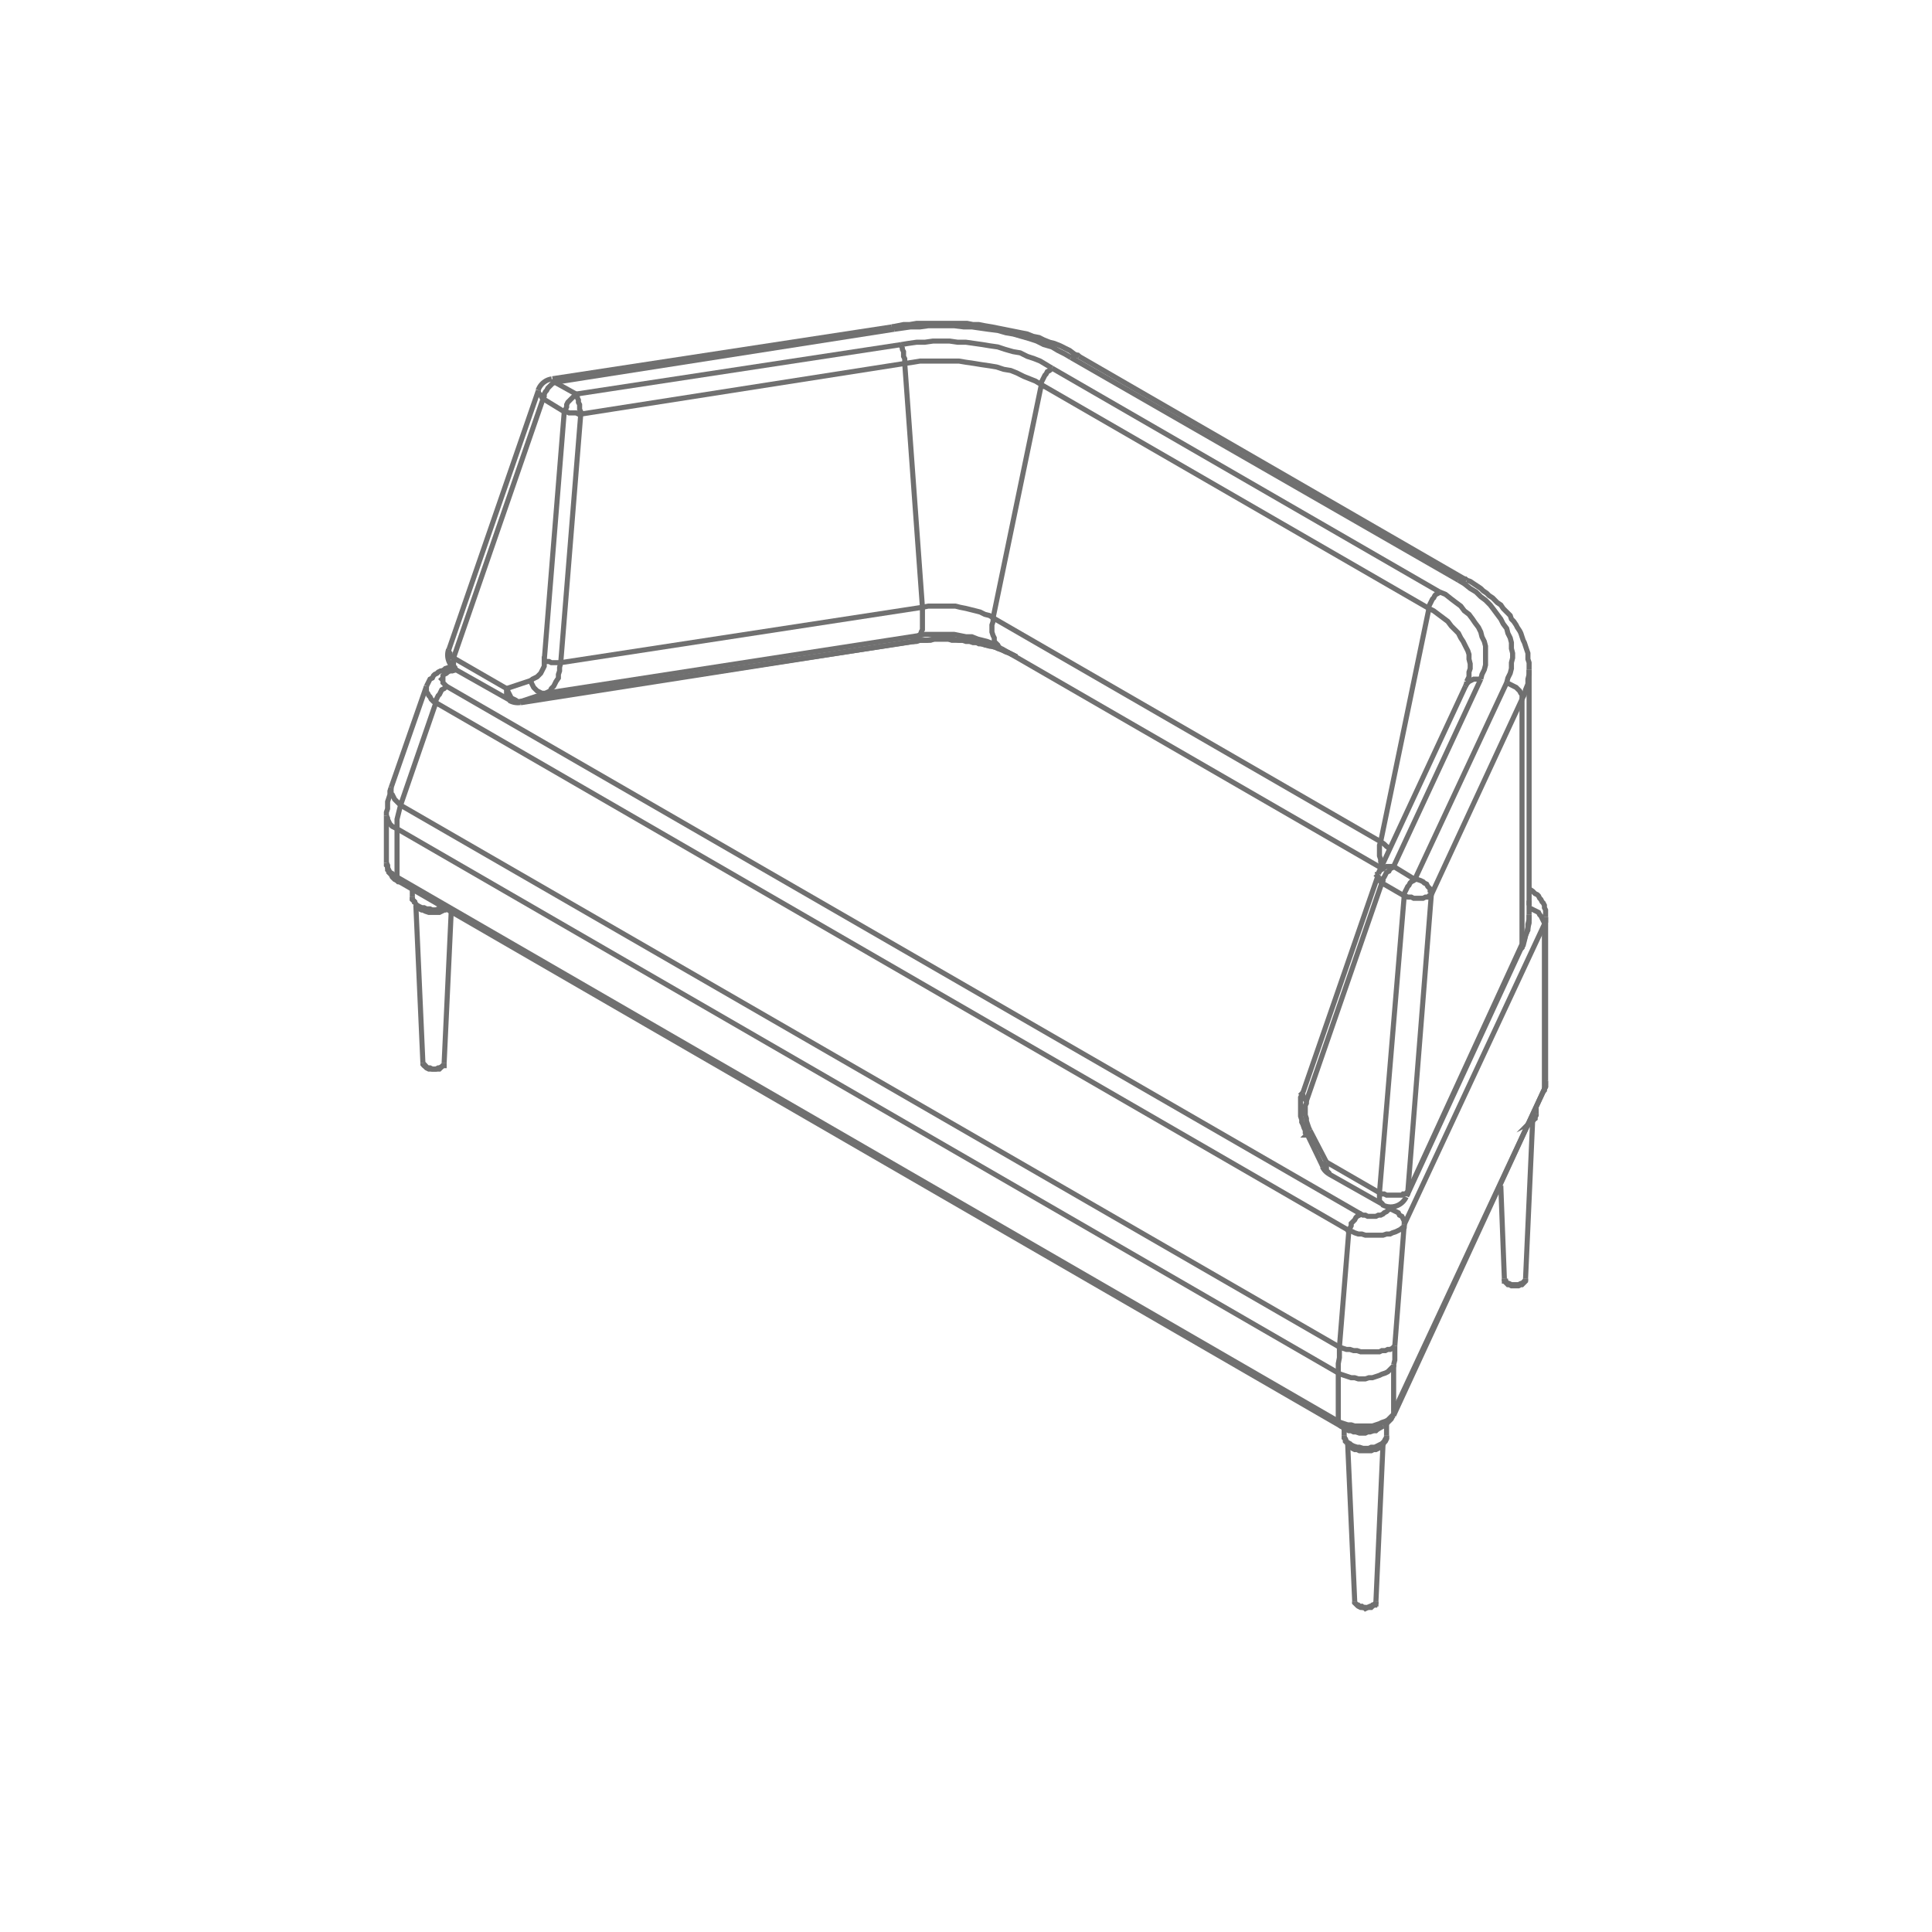 <svg id="Layer_1" data-name="Layer 1" xmlns="http://www.w3.org/2000/svg" viewBox="0 0 100 100"><defs><style>.cls-1{fill:none;stroke:#707070;stroke-miterlimit:10;stroke-width:0.263px;}</style></defs><title>p_poltrona</title><polyline class="cls-1" points="80 55.945 80 56.067 80 56.25 79.939 56.372 79.939 56.433 79.877 56.494"/><line class="cls-1" x1="79.939" y1="56.372" x2="72.134" y2="73.079"/><polyline class="cls-1" points="71.586 73.81 71.463 73.872 71.28 73.933 71.157 73.994 70.974 74.055 70.792 74.055 70.609 74.055 70.426 74.055 70.244 74.055 70.061 74.055 69.876 73.994 69.694 73.933 69.511 73.872 69.39 73.81 69.328 73.749 69.328 73.689 69.269 73.628 69.269 73.567 69.39 73.628 69.572 73.689 69.755 73.749 69.938 73.749 70.12 73.81 70.305 73.81 70.488 73.81 70.67 73.81 70.853 73.81 71.036 73.81 71.218 73.749 71.401 73.689 71.524 73.628 71.707 73.567 71.828 73.506 71.951 73.384 72.011 73.323 72.134 73.201 72.134 73.079 72.134 73.201 72.134 73.262"/><line class="cls-1" x1="69.269" y1="73.567" x2="20.55" y2="45.397"/><polyline class="cls-1" points="20.55 45.397 20.55 45.458 20.55 45.579 20.61 45.64 20.671 45.64"/><line class="cls-1" x1="20.671" y1="45.64" x2="69.39" y2="73.81"/><polyline class="cls-1" points="20.55 45.397 20.427 45.336 20.304 45.214 20.183 45.152 20.123 45.03 20.062 44.909 20.062 44.787 20 44.665"/><polyline class="cls-1" points="80 55.945 80 56.067 80 56.25 79.939 56.372 79.877 56.494"/><line class="cls-1" x1="79.877" y1="56.494" x2="72.134" y2="73.262"/><polyline class="cls-1" points="72.134 73.262 72.072 73.323 72.011 73.445 71.951 73.506 71.889 73.567 71.828 73.628 71.768 73.689 71.707 73.749 71.586 73.81"/><polyline class="cls-1" points="20.671 45.64 20.55 45.579 20.427 45.518 20.304 45.397 20.244 45.275 20.123 45.152 20.123 45.092 20.062 45.03 20.062 44.909 20.062 44.848 20 44.787 20 44.665"/><line class="cls-1" x1="69.39" y1="73.81" x2="69.694" y2="73.994"/><polyline class="cls-1" points="69.694 73.994 69.817 74.055 69.938 74.055 70.061 74.116 70.182 74.116 70.365 74.177 70.488 74.177 70.67 74.177 70.792 74.116 70.915 74.116 71.097 74.055 71.218 74.055 71.28 73.994"/><line class="cls-1" x1="71.28" y1="73.994" x2="71.586" y2="73.81"/><polyline class="cls-1" points="79.939 47.835 80 47.713 80 47.592 80 47.47"/><polyline class="cls-1" points="22.073 35.519 22.073 35.58 22.073 35.702 22.073 35.823 22.134 35.884 22.196 36.006 22.257 36.067 22.317 36.189 22.438 36.311 22.561 36.372 22.561 36.25 22.621 36.128 22.682 36.006 22.744 35.945 22.805 35.823 22.865 35.702 22.988 35.64 23.05 35.58 23.109 35.519 23.05 35.457 22.988 35.397 22.926 35.335 22.926 35.213 22.865 35.152 22.926 35.092 22.926 34.97 22.988 34.909 23.109 34.848 23.171 34.787 23.292 34.726 23.415 34.726 23.598 34.665 23.538 34.604 23.474 34.543 23.415 34.543"/><line class="cls-1" x1="23.598" y1="34.665" x2="23.659" y2="34.665"/><polyline class="cls-1" points="79.146 47.043 79.267 47.043 79.388 47.104 79.512 47.165 79.633 47.226 79.694 47.348 79.756 47.409 79.815 47.531 79.877 47.653 79.939 47.774 79.939 47.835"/><polyline class="cls-1" points="79.146 46.616 79.146 46.677 79.146 46.799 79.146 46.86"/><polyline class="cls-1" points="71.889 62.591 72.011 62.591 72.134 62.653 72.255 62.713 72.378 62.774 72.437 62.896 72.561 62.957 72.622 63.079 72.682 63.201 72.682 63.262 72.682 63.384"/><line class="cls-1" x1="72.682" y1="63.384" x2="79.939" y2="47.835"/><line class="cls-1" x1="71.951" y1="62.469" x2="71.889" y2="62.592"/><polyline class="cls-1" points="71.889 62.591 71.828 62.653 71.768 62.713 71.645 62.774 71.586 62.835 71.463 62.896 71.342 62.896 71.218 62.957 71.036 62.957 70.915 62.957 70.792 62.957 70.67 62.896 70.547 62.896 70.426 62.835 70.365 62.896 70.244 62.957 70.182 63.018 70.12 63.14 69.999 63.262 69.938 63.323 69.938 63.445 69.876 63.567 69.817 63.689 69.999 63.75 70.12 63.811 70.305 63.872 70.488 63.872 70.67 63.933 70.853 63.933 71.036 63.933 71.218 63.933 71.401 63.933 71.586 63.933 71.768 63.872 71.951 63.872 72.072 63.811 72.255 63.75 72.378 63.689 72.499 63.628 72.561 63.567 72.682 63.506 72.682 63.384"/><line class="cls-1" x1="70.426" y1="62.835" x2="23.109" y2="35.519"/><line class="cls-1" x1="22.561" y1="36.372" x2="69.817" y2="63.689"/><polyline class="cls-1" points="22.073 35.519 22.134 35.397 22.196 35.274 22.257 35.152 22.379 35.092 22.438 34.97 22.5 34.909 22.621 34.848 22.682 34.787 22.805 34.726 22.865 34.726 22.988 34.665 23.05 34.604 23.232 34.543 23.415 34.543"/><line class="cls-1" x1="23.474" y1="34.543" x2="23.415" y2="34.543"/><polyline class="cls-1" points="79.146 46.006 79.329 46.128 79.45 46.25 79.573 46.311 79.633 46.372 79.694 46.494 79.756 46.555 79.815 46.677 79.877 46.738 79.939 46.86 79.939 46.982 80 47.104 80 47.226 80 47.348 80 47.47"/><line class="cls-1" x1="79.939" y1="47.835" x2="79.939" y2="56.372"/><line class="cls-1" x1="72.195" y1="69.664" x2="72.682" y2="63.384"/><polyline class="cls-1" points="72.134 70.64 72.195 70.396 72.195 70.152 72.195 69.908 72.195 69.664"/><line class="cls-1" x1="72.134" y1="73.079" x2="72.134" y2="70.64"/><line class="cls-1" x1="69.817" y1="63.689" x2="69.328" y2="69.725"/><polyline class="cls-1" points="72.195 69.664 72.134 69.725 72.072 69.787 71.951 69.847 71.828 69.847 71.707 69.908 71.524 69.908 71.401 69.969 71.218 69.969 71.036 69.969 70.792 69.969 70.609 69.969 70.426 69.969 70.244 69.908 70.061 69.908 69.876 69.847 69.694 69.847 69.511 69.787 69.328 69.725"/><line class="cls-1" x1="20.733" y1="41.677" x2="22.561" y2="36.372"/><polyline class="cls-1" points="20.733 41.677 20.61 41.555 20.488 41.433 20.427 41.372 20.365 41.25 20.304 41.128 20.244 41.067 20.244 40.945 20.244 40.884 20.244 40.763"/><polyline class="cls-1" points="72.134 70.64 72.134 70.701 72.011 70.823 71.951 70.884 71.828 71.006 71.707 71.067 71.524 71.128 71.401 71.189 71.218 71.25 71.036 71.311 70.853 71.311 70.67 71.372 70.488 71.372 70.305 71.372 70.12 71.311 69.938 71.311 69.755 71.25 69.572 71.189 69.39 71.128 69.269 71.067"/><line class="cls-1" x1="69.269" y1="71.067" x2="69.269" y2="73.567"/><polyline class="cls-1" points="69.328 69.725 69.328 70.03 69.328 70.274 69.269 70.579 69.269 70.823 69.269 71.067"/><line class="cls-1" x1="20.55" y1="45.397" x2="20.55" y2="42.896"/><polyline class="cls-1" points="20 42.226 20.062 42.347 20.062 42.408 20.123 42.531 20.183 42.652 20.304 42.775 20.427 42.836 20.55 42.896 20.55 42.652 20.55 42.408 20.61 42.165 20.671 41.921 20.733 41.677"/><line class="cls-1" x1="80" y1="55.945" x2="80" y2="47.47"/><line class="cls-1" x1="20.244" y1="40.763" x2="22.073" y2="35.519"/><line class="cls-1" x1="20" y1="44.665" x2="20" y2="42.226"/><polyline class="cls-1" points="20.244 40.763 20.183 40.945 20.183 41.128 20.123 41.311 20.062 41.494 20.062 41.677 20.062 41.86 20 42.043 20 42.226"/><line class="cls-1" x1="69.328" y1="69.725" x2="20.733" y2="41.677"/><line class="cls-1" x1="20.55" y1="42.896" x2="69.269" y2="71.067"/><polyline class="cls-1" points="74.085 46.311 74.024 46.372 73.962 46.372 73.903 46.433 73.78 46.433 73.659 46.494 73.535 46.494 73.414 46.494 73.291 46.494 73.17 46.494 73.049 46.433 72.864 46.433 72.743 46.372 72.682 46.372"/><line class="cls-1" x1="72.682" y1="46.372" x2="71.401" y2="61.737"/><polyline class="cls-1" points="71.401 61.737 71.524 61.798 71.645 61.798 71.768 61.86 71.889 61.86 72.072 61.86 72.195 61.86 72.316 61.86 72.437 61.86 72.561 61.86 72.622 61.798 72.743 61.798 72.805 61.737 72.864 61.737"/><line class="cls-1" x1="72.864" y1="61.737" x2="74.085" y2="46.311"/><polyline class="cls-1" points="71.586 62.347 71.524 62.287 71.463 62.226 71.401 62.165 71.401 62.043 71.401 61.982 71.401 61.86 71.401 61.737"/><line class="cls-1" x1="71.401" y1="61.737" x2="68.657" y2="60.152"/><polyline class="cls-1" points="68.657 60.152 68.657 60.274 68.657 60.396 68.657 60.457 68.657 60.579 68.719 60.64 68.78 60.701 68.78 60.762"/><polyline class="cls-1" points="72.805 61.92 72.805 61.86 72.864 61.798 72.864 61.737"/><polyline class="cls-1" points="68.475 60.396 68.475 60.335 68.536 60.274 68.598 60.213 68.657 60.152"/><line class="cls-1" x1="68.657" y1="60.152" x2="67.803" y2="58.506"/><polyline class="cls-1" points="67.803 58.506 67.744 58.567 67.682 58.628 67.682 58.689 67.621 58.75 67.682 58.75"/><polyline class="cls-1" points="67.803 58.506 67.744 58.384 67.682 58.201 67.621 58.018 67.621 57.896 67.561 57.713 67.561 57.53 67.561 57.409 67.561 57.226 67.621 57.104 67.621 56.982 67.561 56.921 67.5 56.799 67.438 56.738 67.438 56.677 67.377 56.616 67.438 56.555"/><polyline class="cls-1" points="71.524 45.701 71.463 45.64 71.401 45.579 71.342 45.458 71.342 45.397 71.28 45.336 71.342 45.275"/><line class="cls-1" x1="67.621" y1="56.982" x2="71.524" y2="45.701"/><polyline class="cls-1" points="72.134 44.848 72.072 44.909 71.951 44.969 71.889 45.092 71.768 45.152 71.707 45.275 71.645 45.397 71.586 45.458 71.586 45.579 71.524 45.701"/><line class="cls-1" x1="71.524" y1="45.701" x2="72.682" y2="46.372"/><polyline class="cls-1" points="72.682 46.372 72.682 46.25 72.743 46.128 72.805 46.006 72.864 45.884 72.926 45.823 72.987 45.701 73.049 45.64 73.17 45.579 73.23 45.518"/><line class="cls-1" x1="73.23" y1="45.518" x2="72.134" y2="44.848"/><polyline class="cls-1" points="72.134 44.848 72.011 44.848 71.889 44.848 71.768 44.848 71.645 44.909 71.586 44.969 71.463 45.03 71.401 45.092 71.342 45.214"/><polyline class="cls-1" points="74.085 46.311 74.085 46.189 74.024 46.128 74.024 46.006 73.903 45.884 73.841 45.762 73.718 45.701 73.659 45.64 73.535 45.579 73.353 45.518 73.23 45.518"/><line class="cls-1" x1="29.818" y1="20.397" x2="28.72" y2="19.787"/><polyline class="cls-1" points="29.024 34.299 28.903 34.299 28.78 34.299 28.597 34.299 28.537 34.299 28.414 34.238 28.293 34.238 28.17 34.177 28.17 34.36 28.17 34.482 28.111 34.604 28.049 34.726 27.987 34.848 27.866 34.97 27.805 35.031 27.684 35.092 27.561 35.152 27.499 35.213 27.499 35.335 27.561 35.457 27.622 35.58 27.743 35.702 27.805 35.763 27.928 35.823 28.049 35.884 28.111 35.884 28.232 35.884 28.355 35.823 28.476 35.763 28.537 35.64 28.658 35.519 28.72 35.397 28.78 35.274 28.903 35.092 28.903 34.909 28.964 34.726 28.964 34.543 29.024 34.299"/><polyline class="cls-1" points="26.22 35.64 26.28 35.763 26.341 35.884 26.403 36.006 26.463 36.128 26.586 36.189 26.707 36.25 26.768 36.311 26.889 36.311 26.951 36.311"/><line class="cls-1" x1="26.951" y1="36.311" x2="28.232" y2="35.884"/><line class="cls-1" x1="27.499" y1="35.214" x2="26.22" y2="35.64"/><polyline class="cls-1" points="30.06 21.433 29.939 21.433 29.818 21.372 29.695 21.372 29.572 21.372 29.451 21.372 29.33 21.311 29.206 21.311"/><line class="cls-1" x1="29.206" y1="21.311" x2="28.17" y2="34.177"/><line class="cls-1" x1="29.024" y1="34.299" x2="30.06" y2="21.433"/><polyline class="cls-1" points="26.403 36.25 26.341 36.189 26.28 36.128 26.22 36.067 26.22 35.945 26.22 35.884 26.22 35.763 26.22 35.64"/><line class="cls-1" x1="26.22" y1="35.64" x2="23.474" y2="34.055"/><polyline class="cls-1" points="23.474 34.055 23.474 34.177 23.474 34.299 23.474 34.36 23.474 34.482 23.538 34.543 23.538 34.604 23.598 34.665"/><line class="cls-1" x1="26.951" y1="36.372" x2="26.951" y2="36.311"/><polyline class="cls-1" points="23.232 33.628 23.232 33.689 23.232 33.75 23.292 33.811 23.292 33.933 23.353 33.994 23.474 34.055"/><line class="cls-1" x1="23.474" y1="34.055" x2="28.11" y2="20.64"/><polyline class="cls-1" points="28.72 19.787 28.597 19.848 28.537 19.909 28.476 19.97 28.355 20.092 28.293 20.213 28.232 20.275 28.17 20.397 28.17 20.519 28.111 20.64 28.049 20.58 27.987 20.458 27.928 20.397 27.866 20.336 27.866 20.275 27.866 20.213"/><line class="cls-1" x1="28.11" y1="20.64" x2="29.206" y2="21.311"/><polyline class="cls-1" points="29.206 21.311 29.268 21.19 29.33 21.067 29.33 20.945 29.389 20.824 29.512 20.701 29.572 20.64 29.635 20.58 29.756 20.458 29.818 20.397"/><polyline class="cls-1" points="28.72 19.787 28.658 19.726 28.658 19.665 28.597 19.604"/><polyline class="cls-1" points="30.06 21.433 30.06 21.311 30.001 21.19 30.001 21.067 30.001 20.945 29.939 20.824 29.939 20.701 29.878 20.58 29.878 20.519 29.818 20.397"/><line class="cls-1" x1="71.586" y1="62.347" x2="68.78" y2="60.762"/><path class="cls-1" d="M71.538,62.351a.884.884,0,0,0,1.244-.393"/><line class="cls-1" x1="68.475" y1="60.396" x2="67.682" y2="58.75"/><polyline class="cls-1" points="67.682 58.75 67.561 58.628 67.561 58.506 67.5 58.384 67.438 58.201 67.377 58.079 67.377 57.958 67.317 57.774 67.317 57.652 67.317 57.53 67.317 57.348 67.317 57.226 67.317 57.104 67.317 56.921 67.317 56.799 67.377 56.677 67.438 56.555"/><line class="cls-1" x1="67.438" y1="56.555" x2="71.341" y2="45.275"/><path class="cls-1" d="M68.448,60.398a.868.868,0,0,0,.347.368"/><path class="cls-1" d="M71.3,45.176c-.012.027-.022.055-.033.083"/><line class="cls-1" x1="26.403" y1="36.25" x2="23.598" y2="34.665"/><path class="cls-1" d="M26.356,36.254a.888.888,0,0,0,.579.108"/><line class="cls-1" x1="23.232" y1="33.628" x2="27.866" y2="20.213"/><path class="cls-1" d="M23.22,33.613a.885.885,0,0,0,.392,1.056"/><path class="cls-1" d="M28.554,19.614a.882.882,0,0,0-.7.584"/><line class="cls-1" x1="76.645" y1="35.152" x2="72.134" y2="44.848"/><polyline class="cls-1" points="76.645 35.152 76.524 35.152 76.4 35.152 76.279 35.152 76.158 35.213 76.035 35.274 75.976 35.335 75.914 35.397 75.852 35.519"/><line class="cls-1" x1="77.987" y1="35.335" x2="73.23" y2="45.518"/><polyline class="cls-1" points="75.487 30.031 75.793 30.214 76.097 30.458 76.4 30.641 76.645 30.884 76.891 31.067 77.133 31.311 77.318 31.555 77.498 31.799 77.681 32.043 77.804 32.287 77.987 32.531 78.048 32.775 78.169 33.019 78.231 33.262 78.231 33.567 78.293 33.811 78.293 34.055 78.231 34.299 78.231 34.604 78.169 34.848 78.048 35.092 77.987 35.335"/><line class="cls-1" x1="75.487" y1="30.031" x2="55.426" y2="18.506"/><line class="cls-1" x1="54.451" y1="19.055" x2="74.512" y2="30.641"/><polyline class="cls-1" points="74.512 30.641 74.816 30.763 75.122 31.006 75.364 31.189 75.61 31.372 75.793 31.616 76.035 31.799 76.218 32.043 76.341 32.226 76.524 32.469 76.645 32.714 76.706 32.958 76.827 33.201 76.891 33.445 76.891 33.689 76.891 33.933 76.891 34.177 76.891 34.421 76.827 34.665 76.706 34.909 76.645 35.152"/><line class="cls-1" x1="78.779" y1="36.189" x2="74.085" y2="46.311"/><polyline class="cls-1" points="78.779 36.189 78.779 36.067 78.779 35.945 78.719 35.884 78.658 35.763 78.535 35.64 78.475 35.58 78.352 35.519 78.231 35.457 78.11 35.397 77.987 35.335"/><polyline class="cls-1" points="78.779 36.189 78.779 48.872 72.864 61.737"/><polyline class="cls-1" points="78.719 49.116 78.779 49.055 78.779 48.994 78.779 48.872"/><polyline class="cls-1" points="75.914 30.031 75.852 29.97 75.793 29.97 75.67 29.97 75.61 30.031 75.487 30.031"/><polyline class="cls-1" points="79.146 34.665 79.146 34.909 79.085 35.152 79.085 35.397 78.962 35.702 78.902 35.945 78.779 36.189"/><polyline class="cls-1" points="79.146 47.348 79.146 47.592 79.085 47.835 79.085 48.14 78.962 48.384 78.902 48.628 78.779 48.872"/><polyline class="cls-1" points="71.951 43.933 71.768 43.811 71.645 43.689 71.463 43.567 71.401 43.75 71.401 43.933 71.401 44.116 71.401 44.299 71.463 44.482 71.463 44.603 71.524 44.787"/><line class="cls-1" x1="73.962" y1="31.494" x2="71.463" y2="43.567"/><polyline class="cls-1" points="74.512 30.641 74.451 30.702 74.33 30.763 74.268 30.823 74.207 30.945 74.145 31.006 74.085 31.128 74.024 31.25 73.962 31.372 73.962 31.494 74.207 31.616 74.451 31.799 74.695 31.982 74.939 32.165 75.122 32.409 75.304 32.591 75.487 32.775 75.61 33.019 75.731 33.201 75.852 33.445 75.976 33.689 76.035 33.872 76.035 34.116 76.097 34.36 76.097 34.604 76.035 34.787 76.035 35.031 75.914 35.274"/><line class="cls-1" x1="51.829" y1="33.567" x2="71.463" y2="44.909"/><line class="cls-1" x1="51.402" y1="31.982" x2="71.463" y2="43.567"/><line class="cls-1" x1="53.901" y1="19.909" x2="73.962" y2="31.494"/><line class="cls-1" x1="75.852" y1="35.519" x2="71.341" y2="45.214"/><line class="cls-1" x1="78.719" y1="49.116" x2="72.805" y2="61.92"/><polyline class="cls-1" points="75.914 30.031 76.097 30.092 76.279 30.214 76.464 30.336 76.645 30.458 76.768 30.58 76.95 30.702 77.071 30.823 77.256 30.945 77.377 31.067 77.498 31.189 77.681 31.311 77.804 31.494 77.925 31.616 78.048 31.738 78.169 31.86 78.231 32.043 78.352 32.165 78.475 32.348 78.535 32.469 78.658 32.653 78.719 32.775 78.779 32.958 78.84 33.14 78.902 33.262 78.962 33.445 79.023 33.628 79.085 33.811 79.085 33.933 79.085 34.116 79.146 34.299 79.146 34.482 79.146 34.665"/><line class="cls-1" x1="79.146" y1="34.665" x2="79.146" y2="47.348"/><polyline class="cls-1" points="79.146 47.348 79.146 47.592 79.146 47.774 79.085 48.018 79.023 48.263 78.962 48.445 78.902 48.689 78.84 48.933 78.719 49.116"/><polyline class="cls-1" points="75.914 35.274 75.914 35.397 75.852 35.519"/><line class="cls-1" x1="55.853" y1="18.446" x2="75.914" y2="30.031"/><polyline class="cls-1" points="55.426 18.506 55.12 18.324 54.755 18.141 54.451 17.958 54.024 17.836 53.659 17.653 53.292 17.531 52.865 17.409 52.438 17.287 52.073 17.226 51.646 17.104 51.157 17.043 50.731 16.982 50.304 16.921 49.877 16.921 49.391 16.86 48.962 16.86 48.475 16.86 48.048 16.86 47.621 16.921 47.133 16.921 46.706 16.982 46.279 17.043"/><line class="cls-1" x1="46.279" y1="17.043" x2="28.72" y2="19.787"/><line class="cls-1" x1="46.647" y1="17.836" x2="29.818" y2="20.397"/><polyline class="cls-1" points="54.451 19.056 54.146 18.872 53.842 18.689 53.536 18.567 53.171 18.446 52.805 18.263 52.438 18.202 52.011 18.079 51.646 17.958 51.219 17.897 50.854 17.836 50.427 17.775 50 17.714 49.573 17.714 49.146 17.653 48.719 17.653 48.293 17.653 47.866 17.714 47.439 17.714 47.012 17.775 46.647 17.836"/><polyline class="cls-1" points="46.158 16.921 46.158 16.921 46.22 16.921 46.22 16.982 46.279 17.043"/><polyline class="cls-1" points="30.06 21.433 46.829 18.812 47.745 31.433 29.024 34.299"/><line class="cls-1" x1="47.56" y1="32.897" x2="28.232" y2="35.884"/><polyline class="cls-1" points="47.745 31.433 47.745 31.616 47.745 31.799 47.745 31.982 47.745 32.165 47.745 32.348 47.745 32.469 47.745 32.591 47.681 32.714 47.681 32.775 47.621 32.836 47.56 32.897"/><polyline class="cls-1" points="47.56 32.897 47.318 33.201 26.951 36.311"/><line class="cls-1" x1="47.318" y1="33.201" x2="47.256" y2="33.201"/><polyline class="cls-1" points="46.647 17.836 46.647 17.897 46.706 18.019 46.706 18.079 46.768 18.202 46.768 18.324 46.768 18.446 46.829 18.567 46.829 18.689 46.829 18.812"/><polyline class="cls-1" points="55.853 18.446 55.792 18.385 55.732 18.385 55.609 18.385 55.549 18.446 55.426 18.506"/><polyline class="cls-1" points="52.621 33.994 52.379 33.872 52.134 33.75 51.829 33.628 51.525 33.506 51.281 33.445 50.975 33.384 50.609 33.262 50.304 33.201 50 33.14 49.635 33.14 49.329 33.079 48.962 33.079 48.658 33.079 48.293 33.079 47.987 33.14 47.621 33.14 47.318 33.201"/><polyline class="cls-1" points="47.745 31.433 48.048 31.372 48.293 31.372 48.598 31.372 48.84 31.372 49.146 31.372 49.452 31.372 49.694 31.433 50 31.494 50.244 31.555 50.488 31.616 50.731 31.678 50.975 31.799 51.219 31.86 51.402 31.982 51.402 32.165 51.342 32.348 51.342 32.531 51.342 32.714 51.402 32.897 51.463 33.019 51.463 33.201 51.584 33.324 51.646 33.384 51.708 33.506 51.829 33.567 51.584 33.445 51.402 33.324 51.096 33.201 50.854 33.14 50.609 33.079 50.304 32.958 50 32.958 49.694 32.897 49.391 32.836 49.085 32.836 48.781 32.836 48.475 32.836 48.169 32.836 47.866 32.836 47.56 32.897"/><line class="cls-1" x1="53.901" y1="19.909" x2="51.402" y2="31.982"/><polyline class="cls-1" points="54.451 19.056 54.39 19.116 54.328 19.177 54.207 19.238 54.146 19.36 54.086 19.421 54.024 19.543 53.963 19.665 53.901 19.787 53.901 19.909 53.598 19.726 53.292 19.604 52.988 19.482 52.621 19.299 52.317 19.177 51.952 19.116 51.584 18.995 51.219 18.934 50.792 18.872 50.427 18.812 50 18.75 49.635 18.689 49.206 18.689 48.84 18.689 48.414 18.689 48.048 18.689 47.621 18.689 47.256 18.75 46.829 18.812"/><line class="cls-1" x1="28.597" y1="19.604" x2="46.158" y2="16.921"/><line class="cls-1" x1="26.951" y1="36.372" x2="47.256" y2="33.201"/><polyline class="cls-1" points="46.158 16.921 46.464 16.86 46.768 16.799 47.073 16.799 47.439 16.738 47.745 16.738 48.048 16.738 48.414 16.738 48.719 16.738 49.023 16.738 49.391 16.738 49.694 16.738 50.062 16.738 50.365 16.799 50.669 16.799 50.975 16.86 51.342 16.921 51.646 16.982 51.952 17.043 52.255 17.104 52.561 17.165 52.865 17.226 53.171 17.287 53.474 17.409 53.78 17.47 54.024 17.592 54.328 17.714 54.572 17.775 54.878 17.897 55.12 18.019 55.367 18.141 55.609 18.324 55.853 18.446"/><polyline class="cls-1" points="47.256 33.201 47.439 33.201 47.621 33.14 47.804 33.14 47.987 33.14 48.169 33.14 48.354 33.079 48.537 33.079 48.719 33.079 48.902 33.079 49.085 33.079 49.267 33.14 49.452 33.14 49.635 33.14 49.815 33.14 50 33.201 50.183 33.201 50.365 33.262 50.548 33.262 50.669 33.324 50.854 33.324 51.036 33.384 51.219 33.445 51.342 33.445 51.525 33.506 51.646 33.567 51.829 33.628 51.952 33.689 52.073 33.75 52.255 33.811 52.379 33.872 52.5 33.933 52.621 33.994"/><polyline class="cls-1" points="21.463 46.799 21.584 46.86 21.646 46.921 21.767 46.982 21.89 47.043 22.013 47.043 22.134 47.104 22.317 47.104 22.438 47.104 22.621 47.104 22.744 47.104 22.865 47.043 22.988 47.043"/><polyline class="cls-1" points="22.988 46.982 22.805 47.043 22.682 47.043 22.561 47.104 22.379 47.104 22.257 47.043 22.073 47.043 21.952 46.982 21.831 46.982 21.707 46.921 21.584 46.86 21.525 46.799 21.463 46.677 21.404 46.616 21.342 46.555 21.342 46.433"/><polyline class="cls-1" points="21.342 46.433 21.342 46.555 21.404 46.616 21.463 46.677 21.463 46.799"/><polyline class="cls-1" points="23.109 47.104 22.988 47.104 22.865 47.165 22.744 47.226 22.621 47.226 22.438 47.226 22.317 47.226 22.196 47.226 22.013 47.165 21.89 47.104 21.831 47.104 21.707 47.043 21.646 46.921"/><line class="cls-1" x1="21.646" y1="46.921" x2="21.463" y2="46.799"/><line class="cls-1" x1="22.865" y1="46.921" x2="22.805" y2="46.921"/><line class="cls-1" x1="21.342" y1="46.433" x2="21.342" y2="46.067"/><polyline class="cls-1" points="69.694 74.665 69.817 74.726 69.876 74.786 69.999 74.847 70.12 74.908 70.244 74.969 70.365 74.969 70.547 74.969 70.67 74.969 70.853 74.969 70.974 74.969 71.097 74.969 71.218 74.908 71.342 74.847 71.463 74.786 71.586 74.726 71.645 74.665"/><polyline class="cls-1" points="71.768 74.298 71.768 74.421 71.707 74.481 71.645 74.603 71.586 74.665 71.524 74.726 71.401 74.786 71.28 74.847 71.157 74.908 70.974 74.908 70.853 74.969 70.67 74.969 70.547 74.969 70.365 74.908 70.244 74.908 70.061 74.847 69.938 74.786 69.876 74.726 69.755 74.665 69.694 74.603 69.634 74.481 69.572 74.421 69.572 74.298"/><polyline class="cls-1" points="69.572 74.298 69.572 74.421 69.634 74.481 69.634 74.603 69.694 74.665"/><polyline class="cls-1" points="71.645 74.665 71.707 74.603 71.768 74.481 71.768 74.421 71.768 74.298"/><polyline class="cls-1" points="71.524 74.847 71.401 74.908 71.342 74.969 71.218 75.03 71.097 75.03 70.974 75.091 70.792 75.091 70.67 75.091 70.547 75.091 70.365 75.091 70.244 75.03 70.12 75.03 69.999 74.969 69.938 74.908 69.876 74.847"/><line class="cls-1" x1="69.876" y1="74.847" x2="69.694" y2="74.665"/><line class="cls-1" x1="71.524" y1="74.847" x2="71.645" y2="74.665"/><line class="cls-1" x1="69.573" y1="74.298" x2="69.573" y2="73.933"/><line class="cls-1" x1="71.768" y1="74.298" x2="71.768" y2="73.689"/><polyline class="cls-1" points="22.988 55.03 22.988 55.091 22.988 55.153 22.926 55.153 22.865 55.213 22.744 55.274 22.682 55.274 22.561 55.335 22.438 55.335 22.379 55.335 22.257 55.274 22.134 55.274 22.073 55.213 22.013 55.153 21.952 55.153 21.89 55.091 21.89 55.03"/><polyline class="cls-1" points="21.89 55.03 21.89 55.03 21.952 55.091 21.952 55.153 22.013 55.213 22.073 55.274 22.196 55.335 22.257 55.335 22.379 55.335 22.438 55.335 22.561 55.335 22.621 55.335 22.744 55.335 22.805 55.274 22.865 55.213 22.926 55.153 22.988 55.153 22.988 55.091 22.988 55.03"/><line class="cls-1" x1="21.89" y1="55.03" x2="21.525" y2="46.86"/><line class="cls-1" x1="22.988" y1="55.03" x2="23.353" y2="47.226"/><polyline class="cls-1" points="71.218 82.896 71.218 82.957 71.157 83.018 71.157 83.079 71.036 83.079 70.974 83.14 70.915 83.14 70.792 83.201 70.67 83.201 70.547 83.201 70.488 83.14 70.365 83.14 70.305 83.079 70.244 83.079 70.182 83.018 70.12 82.957 70.12 82.896"/><polyline class="cls-1" points="70.12 82.896 70.12 82.896 70.12 82.957 70.182 83.018 70.244 83.079 70.305 83.14 70.426 83.201 70.488 83.201 70.609 83.201 70.67 83.262 70.792 83.201 70.853 83.201 70.974 83.201 71.036 83.14 71.097 83.079 71.157 83.018 71.218 83.018 71.218 82.957 71.218 82.896"/><line class="cls-1" x1="70.12" y1="82.896" x2="69.755" y2="74.726"/><line class="cls-1" x1="71.218" y1="82.896" x2="71.586" y2="74.726"/><polyline class="cls-1" points="78.962 66.189 78.962 66.25 78.902 66.311 78.84 66.372 78.779 66.433 78.719 66.433 78.596 66.494 78.535 66.494 78.414 66.494 78.293 66.494 78.231 66.494 78.11 66.433 78.048 66.433 77.987 66.372 77.925 66.311 77.866 66.25 77.866 66.189"/><polyline class="cls-1" points="77.866 66.189 77.866 66.25 77.866 66.311 77.925 66.311 77.925 66.372 77.987 66.433 78.048 66.494 78.11 66.494 78.231 66.555 78.293 66.555 78.414 66.555 78.535 66.555 78.596 66.555 78.719 66.494 78.779 66.494 78.84 66.433 78.902 66.372 78.962 66.311 78.962 66.25 78.962 66.189"/><line class="cls-1" x1="77.866" y1="66.189" x2="77.681" y2="61.372"/><line class="cls-1" x1="78.962" y1="66.189" x2="79.329" y2="58.018"/><polyline class="cls-1" points="79.512 57.652 79.512 57.713 79.45 57.835 79.45 57.896 79.329 57.958 79.267 58.079 79.146 58.14 79.206 58.079 79.329 58.018 79.388 57.958"/><polyline class="cls-1" points="79.388 57.958 79.45 57.896 79.45 57.835 79.512 57.713 79.512 57.652"/><polyline class="cls-1" points="79.206 58.14 79.146 58.201 79.085 58.262"/><line class="cls-1" x1="79.206" y1="58.14" x2="79.388" y2="57.958"/><line class="cls-1" x1="79.512" y1="57.653" x2="79.512" y2="57.348"/></svg>